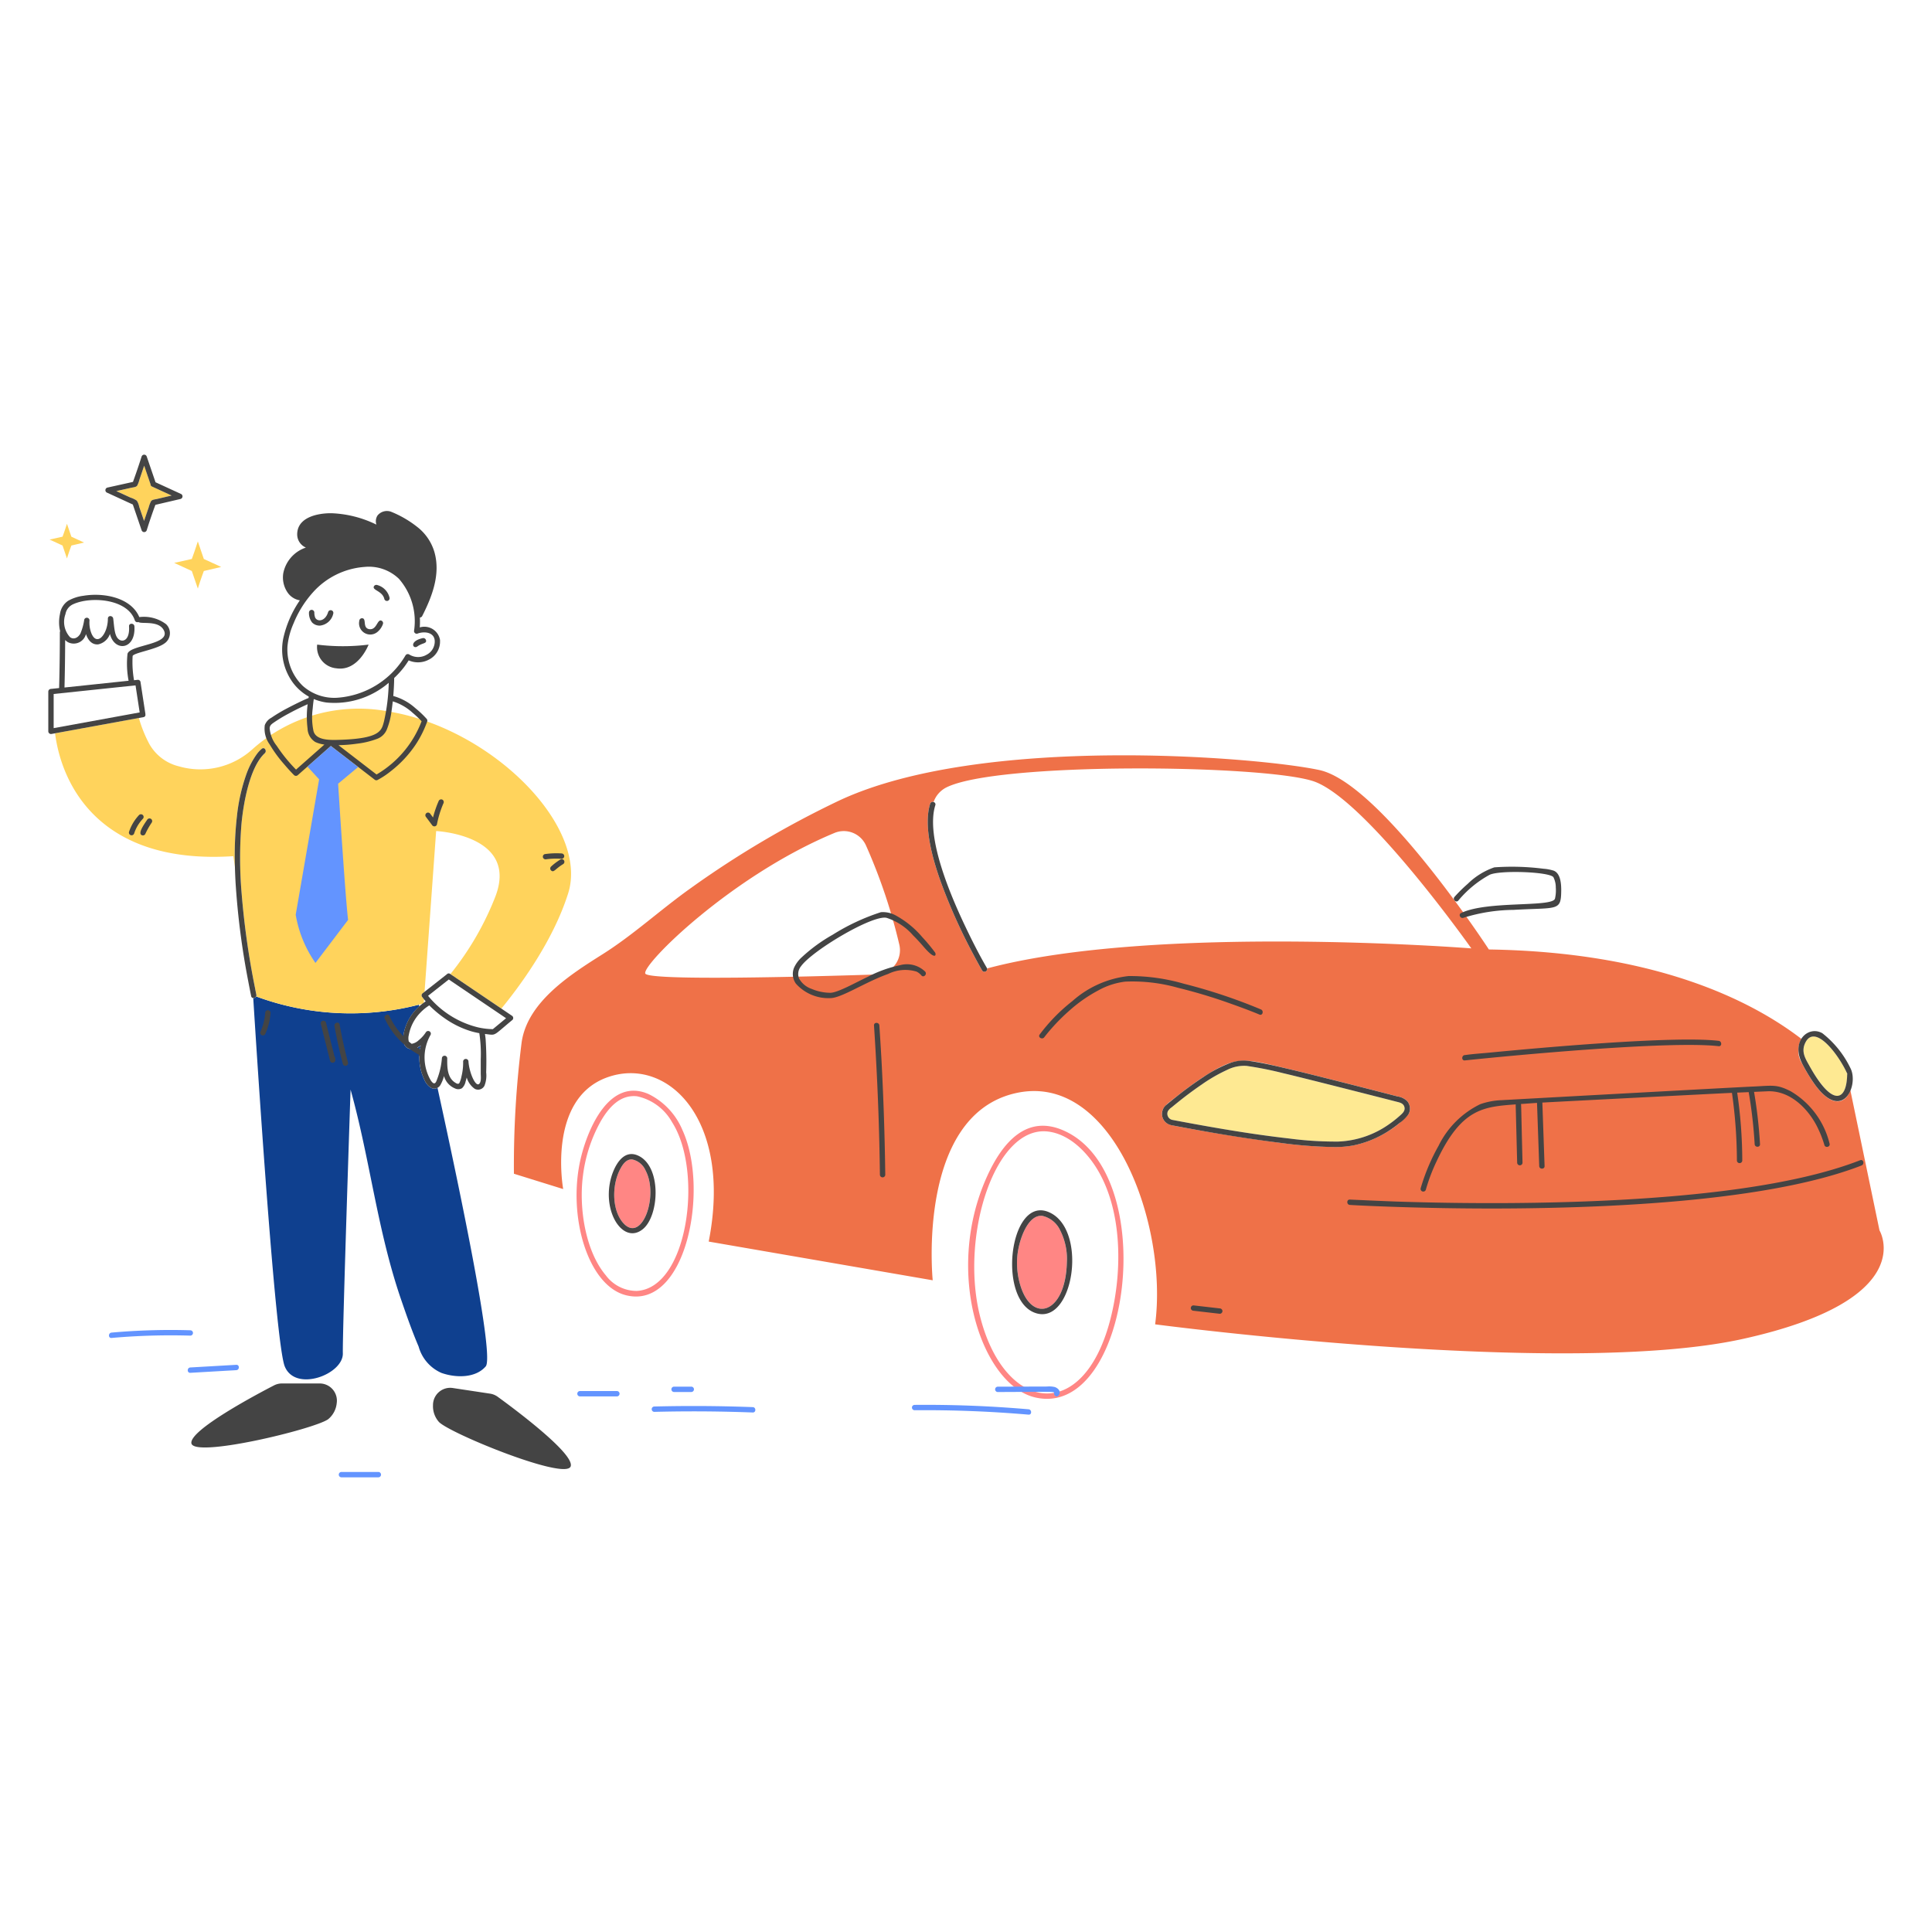 <svg xmlns="http://www.w3.org/2000/svg" viewBox="0 0 400 400" id="Showing-Pride-2--Streamline-Barcelona" height="400" width="400">
  <desc>
    SHOWING PRIDE 2 Streamline Illustration: https://streamlinehq.com
  </desc>
  <defs></defs>
  <path d="m389.13 254.74 -6.032 -29c-1.014 2.756 -3.742 3.726 -7.3 -1.122a33.722 33.722 0 0 1 -2.632 -4.318 4.984 4.984 0 0 1 -0.212 -5.216c-10.494 -8.046 -30.334 -17.97 -64.698 -18.506 0 0 -22.426 -34.434 -35.112 -37.152s-70 -7.476 -99.45 6.344a200.874 200.874 0 0 0 -30.694 18.12c-6.2 4.4 -11.816 9.622 -18.23 13.668 -6.63 4.182 -15.554 9.84 -16.768 18.23a202.6 202.6 0 0 0 -1.6 27.222l10.2 3.172s-3.4 -18.574 9.062 -23.106 26.05 8.6 21.066 33.98l46.378 8.014s-3.418 -33.782 16.898 -38.68 31.87 27.328 29.152 47.8c0 0 84.724 11.184 121.648 3.028s28.324 -22.478 28.324 -22.478zM181.46 201.758c-13.84 0.446 -47.264 1.354 -47.862 -0.2 -0.706 -1.838 17.752 -20.2 39.178 -29.108a5.028 5.028 0 0 1 6.524 2.61A114.908 114.908 0 0 1 186.2 195.6a5.034 5.034 0 0 1 -4.74 6.158zm110.156 28.922a18.41 18.41 0 0 1 -4.43 3.672 21.376 21.376 0 0 1 -6.94 2.776 20.242 20.242 0 0 1 -4.024 0.342 89.984 89.984 0 0 1 -11.048 -0.852c-9.418 -1.158 -22.51 -3.578 -22.826 -3.714a2.386 2.386 0 0 1 -1.694 -1.688c-0.472 -1.826 1.062 -2.716 3.08 -4.304 1.77 -1.4 3.588 -2.748 5.482 -3.974 7.126 -4.6 8.424 -3.762 18.16 -1.482 3.946 0.922 18.554 4.648 21.924 5.538a3.6 3.6 0 0 1 2.066 1 2.41 2.41 0 0 1 0.25 2.686zm-87.256 -30.172a0.558 0.558 0 0 1 -1.016 0.422c-0.6 -1.02 -1.15 -2.06 -1.702 -3.102a116.27 116.27 0 0 1 -6.882 -15.296c-1.616 -4.528 -3.644 -11.468 -2.18 -16.118a0.548 0.548 0 0 1 0.706 -0.36 5.362 5.362 0 0 1 2.6 -3c10.456 -5.324 65.12 -4.758 75.888 -1.36s32.848 34.66 32.848 34.66 -65.462 -5.154 -100.262 4.154z" fill="#ef7148" stroke-width="2"></path>
  <path d="M130.888 240.05c-1.262 -0.098 -2.034 1.124 -2.536 2.104 -1.706 3.342 -1.62 8.368 0.6 10.964 3.894 4.548 7.502 -5.532 4.704 -10.79a3.902 3.902 0 0 0 -2.768 -2.278z" fill="#ff8684" stroke-width="2"></path>
  <path d="M134.228 226.486c-8.05 -3.42 -12.494 7.14 -13.958 13.2 -2.874 11.912 1.4 26.55 9.388 28.494 12.376 3.018 17.264 -21.922 11.64 -34.2a14.586 14.586 0 0 0 -7.07 -7.494zm-2.382 40.786a7.958 7.958 0 0 1 -6.416 -3.228c-4.256 -5.044 -5.6 -13.98 -4.74 -20.6a30.888 30.888 0 0 1 3.646 -11.228c1.6 -2.8 4 -5.652 7.56 -5.24a10.904 10.904 0 0 1 7.254 5.374c6.5 10.142 3.304 34.348 -7.304 34.922zM220.068 234c-7.418 -3.182 -12.428 2.27 -15.754 9.664 -8.986 19.978 -0.954 43.094 10 45.658 19.64 4.592 26.286 -46.522 5.754 -55.322zm9.838 39.084c-5.656 22.062 -22.244 19.3 -27.106 -1 -3.954 -16.524 3.274 -39.224 14.258 -37.8 4.146 0.538 7.558 3.848 9.738 7.2 5.576 8.594 5.692 21.548 3.11 31.598z" fill="#ff8684" stroke-width="2"></path>
  <path d="M215.784 251.726c-3.022 -0.298 -4.8 5.032 -5.132 8.074a15.934 15.934 0 0 0 0.382 5.52c2.2 8.852 9.514 7.162 9.85 -3.984a13.218 13.218 0 0 0 -1.378 -6.6 5.362 5.362 0 0 0 -3.722 -3.01z" fill="#ff8684" stroke-width="2"></path>
  <path d="M289 228.064c-0.65 -0.174 -19.638 -5.02 -23.31 -5.862a73.788 73.788 0 0 0 -7.588 -1.516 7.758 7.758 0 0 0 -4.022 0.814 33.516 33.516 0 0 0 -5.31 3.06c-1.74 1.18 -3.418 2.45 -5.054 3.77 -0.388 0.312 -0.772 0.626 -1.156 0.944a2.508 2.508 0 0 0 -0.774 0.8 1.3 1.3 0 0 0 0.97 1.8l1.924 0.362c7.388 1.38 14.812 2.646 22.284 3.488a73.912 73.912 0 0 0 10.06 0.628 19.466 19.466 0 0 0 10.486 -3.534 22.078 22.078 0 0 0 2.134 -1.668c0.6 -0.538 1.418 -1.142 1.082 -2.062 -0.268 -0.75 -1.046 -0.846 -1.726 -1.024zm93.498 -5.69a0.82 0.82 0 0 1 -0.06 -0.11v0.032c0.034 0.104 0.15 0.21 0.06 0.078z" fill="#fee992" stroke-width="2"></path>
  <path d="M382.46 222.184a0.096 0.096 0 0 0 -0.022 0.08 0.2 0.2 0 0 1 0.022 -0.08zm-8.624 -6.424c-1.058 1.982 0.042 3.556 0.8 4.932 1.768 3.184 5.382 8.416 7.136 5.22a8.2 8.2 0 0 0 0.662 -3.648c-1.752 -3.884 -6.568 -10.308 -8.598 -6.504z" fill="#fee992" stroke-width="2"></path>
  <path d="M295.2 246.33a37.572 37.572 0 0 1 2.272 -5.976c5.13 -10.914 9.684 -11.2 16.346 -11.704 -0.022 0.2 -0.012 -0.22 0.294 12.094a0.556 0.556 0 0 0 1.11 0c-0.302 -12.032 -0.258 -11.966 -0.33 -12.168 1.11 -0.08 2.22 -0.162 3.33 -0.234l0.458 13.08c0.024 0.712 1.132 0.716 1.108 0l-0.46 -13.146c1.224 -0.076 35.858 -1.858 39.254 -2.01a101 101 0 0 1 1.026 14.026 0.556 0.556 0 0 0 1.11 0 97.838 97.838 0 0 0 -1.052 -14.076l2.382 -0.104a96.56 96.56 0 0 1 1.236 10.778c0.04 0.71 1.15 0.714 1.108 0a98.944 98.944 0 0 0 -1.234 -10.828l2.756 -0.122c4.536 -0.2 8.188 3.346 10.146 7.016a22.942 22.942 0 0 1 1.662 4.108c0.2 0.68 1.278 0.4 1.07 -0.296a17.32 17.32 0 0 0 -8.06 -10.842c-2.906 -1.468 -3.672 -1.158 -7.834 -0.964 -0.042 -0.044 -52.088 2.818 -52.148 2.822a14.842 14.842 0 0 0 -4.286 0.828 18.722 18.722 0 0 0 -8.63 8.622 41.702 41.702 0 0 0 -3.564 8.326 18.642 18.642 0 0 0 -0.14 0.476 0.556 0.556 0 0 0 1.07 0.294zm89.93 -6.118c-13.94 5.444 -34.628 7.374 -49.64 8.2 -15.098 0.826 -31.652 0.848 -46.6 0.348 -2.12 -0.07 -9.374 -0.4 -9.414 -0.4 -0.712 -0.042 -0.71 1.066 0 1.108 2.53 0.15 5.062 0.25 7.6 0.342 14.438 0.528 30.416 0.57 45.214 -0.122 15.298 -0.714 36.288 -2.518 50.788 -7.534q1.182 -0.4 2.344 -0.86c0.662 -0.27 0.378 -1.342 -0.292 -1.082zm-76.674 -22.284c-1.698 0.164 -3.422 0.268 -5.112 0.51h-0.072c-0.702 0.074 -0.71 1.184 0 1.11 10 -1.05 42.4 -4.108 52.556 -2.946 0.71 0.082 0.704 -1.026 0 -1.108 -9.414 -1.094 -37.936 1.522 -47.372 2.434zm-53.558 -10.098c1.97 0.698 3.936 1.422 5.866 2.228 0.656 0.276 0.944 -0.8 0.294 -1.068a112.482 112.482 0 0 0 -15.984 -5.328 40.174 40.174 0 0 0 -11.42 -1.58 20.924 20.924 0 0 0 -11.624 5.18 36.576 36.576 0 0 0 -6.78 6.926c-0.424 0.578 0.538 1.13 0.956 0.56l0.154 -0.2 0.178 -0.226q0.522 -0.654 1.078 -1.288a40.6 40.6 0 0 1 3.974 -3.962 29.952 29.952 0 0 1 5.766 -4 15.214 15.214 0 0 1 5.6 -1.836 34.638 34.638 0 0 1 10.934 1.274 108.952 108.952 0 0 1 11.008 3.32zm47.03 -21.374a22.4 22.4 0 0 1 6.442 -5.318c2.07 -1.038 12.574 -0.648 13.258 0.496a4.754 4.754 0 0 1 0.482 2.13 7.568 7.568 0 0 1 -0.166 2.276c-0.48 1.876 -14.04 0.366 -19.448 3 -0.642 0.312 -0.082 1.268 0.56 0.956a35.648 35.648 0 0 1 10.28 -1.614c9.176 -0.528 9.852 0.336 9.898 -3.958 0.012 -1.304 -0.096 -3.6 -1.568 -4.166a9.4 9.4 0 0 0 -2.142 -0.4 51.506 51.506 0 0 0 -10.14 -0.282 14.662 14.662 0 0 0 -5.508 3.416 29.962 29.962 0 0 0 -2.732 2.696c-0.468 0.512 0.312 1.312 0.784 0.768zM190.94 194.014a19.298 19.298 0 0 0 -5.6 -4.542 5.446 5.446 0 0 0 -2.964 -0.612 44.322 44.322 0 0 0 -10 4.678A33.46 33.46 0 0 0 166 198.188a6.638 6.638 0 0 0 -1.6 2.166 3.452 3.452 0 0 0 0.378 3.292 9 9 0 0 0 7.2 3c2.318 -0.056 7.238 -3.354 11.904 -5a8 8 0 0 1 5.894 -0.48 3.156 3.156 0 0 1 0.99 0.788c0.466 0.542 1.246 -0.246 0.784 -0.784a5.4 5.4 0 0 0 -5.188 -1.344 25.856 25.856 0 0 0 -6.668 2.4c-2.542 1.2 -6.266 3.312 -7.778 3.32a10 10 0 0 1 -3.858 -0.8 4.724 4.724 0 0 1 -2.636 -2.186 2.556 2.556 0 0 1 0.426 -2.516c2.286 -3.2 14.72 -10.642 17.688 -10.02a12.152 12.152 0 0 1 5.504 3.632c0.762 0.75 1.488 1.54 2.184 2.354 2.612 3.05 2.618 1.534 2.376 1.2a36.694 36.694 0 0 0 -2.66 -3.196zm-8.878 18.296c-0.048 -0.71 -1.156 -0.714 -1.11 0q0.8 12.022 1.098 24.076 0.084 3.426 0.126 6.852a0.556 0.556 0 0 0 1.11 0q-0.154 -12.05 -0.8 -24.088 -0.196 -3.424 -0.424 -6.84zm70.478 58.582 -5.442 -0.624a0.556 0.556 0 0 0 -0.554 0.554 0.568 0.568 0 0 0 0.554 0.554l5.442 0.626a0.558 0.558 0 0 0 0.556 -0.556 0.57 0.57 0 0 0 -0.556 -0.554zm-120.498 -31.668c-3.158 -1.368 -4.974 2.448 -5.6 4.91 -1.758 7 2.69 13.624 6.682 10.322 3.406 -2.814 3.902 -13.072 -1.082 -15.232zm-3.09 13.894c-2.2 -2.582 -2.328 -7.58 -0.6 -10.964 0.5 -0.98 1.274 -2.2 2.536 -2.104a3.896 3.896 0 0 1 2.768 2.278c2.814 5.282 -0.816 15.34 -4.704 10.79zm88.152 -2.178c-8.2 -3.428 -10.778 18.784 -2.4 21 7.684 2.034 10.53 -17.604 2.4 -21zm3.78 10.4c-0.264 10.964 -7.634 12.952 -9.85 3.984a15.934 15.934 0 0 1 -0.382 -5.52c0.334 -3.08 2.124 -8.372 5.132 -8.074a5.362 5.362 0 0 1 3.722 3.016 13.05 13.05 0 0 1 1.378 6.59zm66.302 -26.988a23.722 23.722 0 0 0 2.572 -1.844 7.372 7.372 0 0 0 1.858 -1.828 2.412 2.412 0 0 0 -0.25 -2.68 3.6 3.6 0 0 0 -2.066 -1c-3.37 -0.89 -17.978 -4.616 -21.924 -5.538 -2.874 -0.674 -5.768 -1.388 -8.696 -1.8a8 8 0 0 0 -3.932 0.4 26.764 26.764 0 0 0 -5.532 2.886 72.11 72.11 0 0 0 -5.482 3.974c-0.758 0.6 -1.51 1.2 -2.244 1.822a2.424 2.424 0 0 0 -0.836 2.482 2.386 2.386 0 0 0 1.694 1.688 0.828 0.828 0 0 0 0.12 0.036c7.528 1.438 15.096 2.744 22.706 3.678a89.984 89.984 0 0 0 11.048 0.852 20.242 20.242 0 0 0 4.024 -0.342 21.376 21.376 0 0 0 6.94 -2.786zm-20.216 1.37c-7.47 -0.842 -14.896 -2.11 -22.284 -3.488l-1.924 -0.362a1.3 1.3 0 0 1 -0.97 -1.8 2.508 2.508 0 0 1 0.774 -0.8c0.384 -0.318 0.768 -0.632 1.156 -0.944a77.256 77.256 0 0 1 5.054 -3.77 33.582 33.582 0 0 1 5.31 -3.06 7.758 7.758 0 0 1 4.022 -0.814 73.894 73.894 0 0 1 7.588 1.516c3.67 0.842 22.66 5.688 23.31 5.862s1.452 0.274 1.726 1.022c0.336 0.92 -0.476 1.526 -1.082 2.062a22.078 22.078 0 0 1 -2.134 1.668 19.466 19.466 0 0 1 -10.486 3.534 73.892 73.892 0 0 1 -10.06 -0.626zm106.196 -15.428a33.95 33.95 0 0 0 2.632 4.318c5.786 7.884 9.118 -0.074 7.3 -3.494a20.494 20.494 0 0 0 -5.782 -7.186c-2.848 -1.682 -6.666 1.574 -4.15 6.362zm0.67 -4.534c2.03 -3.8 6.848 2.63 8.6 6.504a0.094 0.094 0 0 1 0.022 -0.08 0.2 0.2 0 0 0 -0.022 0.08 0.73 0.73 0 0 0 0.06 0.11c0.09 0.132 -0.026 0.028 -0.058 -0.078 -0.046 5.72 -3 7.042 -7.8 -1.6 -0.816 -1.478 -1.85 -2.972 -0.802 -4.936zm8.602 6.504zm-178.136 -21.894c-1.624 -2.8 -3.094 -5.71 -4.484 -8.638 -2.956 -6.226 -8.244 -18.436 -6.168 -25.024a0.5 0.5 0 0 0 -0.364 -0.654 0.546 0.546 0 0 0 -0.706 0.36c-1.46 4.636 0.554 11.556 2.18 16.118a116.152 116.152 0 0 0 6.882 15.296c0.552 1.042 1.11 2.082 1.702 3.102a0.558 0.558 0 0 0 1.016 -0.422 0.58 0.58 0 0 0 -0.058 -0.138z" fill="#444444" stroke-width="2"></path>
  <path d="M155.85 291.33q-10.2 -0.384 -20.4 -0.128a0.556 0.556 0 0 0 0 1.11q10.2 -0.258 20.4 0.128c0.714 0.026 0.712 -1.084 0 -1.11zm-12.696 -3.13a0.556 0.556 0 0 0 0 -1.11h-3.626a0.556 0.556 0 0 0 0 1.11zm69.798 3.578q-11.762 -1.02 -23.588 -0.912a0.554 0.554 0 0 0 0 1.108q11.8 -0.102 23.588 0.914c0.71 0.06 0.706 -1.05 0 -1.11zm5.432 -4.606a4.924 4.924 0 0 0 -1.6 -0.106l-10.2 0.03a0.554 0.554 0 0 0 0 1.108c12 -0.048 11.354 -0.092 11.68 0.13 -0.188 0.514 0.476 1.086 0.89 0.6 0.63 -0.734 0.006 -1.498 -0.77 -1.762zm-140.02 17.582h-7.702a0.556 0.556 0 0 0 0 1.11h7.702a0.556 0.556 0 0 0 0 -1.11z" fill="#6394ff" stroke-width="2"></path>
  <path d="M90.58 225.23a1.358 1.358 0 0 1 -1.28 0.022 3.6 3.6 0 0 1 -1.488 -1.812 10.6 10.6 0 0 1 -0.696 -7 2.834 2.834 0 0 1 -2.348 0.718c-1.688 -0.47 -1.354 -2.694 -1 -3.95a10.328 10.328 0 0 1 3.04 -4.852l-0.078 -0.344a56.448 56.448 0 0 1 -33.698 -1.708 0.62 0.62 0 0 1 -0.6 0.336c0.764 12.234 4.552 71.38 6.52 76.252 2.2 5.436 12.124 1.65 12.03 -2.686s1.6 -54.618 1.6 -54.618c4.078 14.662 5.514 29.082 10.462 43.478 1.124 3.27 2.268 6.546 3.628 9.726a8.4 8.4 0 0 0 4.708 5.45c2.89 1.03 7.044 1.15 9.186 -1.35 1.812 -2.126 -5.15 -35.614 -9.986 -57.662z" fill="#0f408f" stroke-width="2"></path>
  <path d="M80.374 147.292a32.974 32.974 0 0 0 -28.092 7.816 16.044 16.044 0 0 1 -15.2 3.566 9.648 9.648 0 0 1 -6.13 -4.578 27.154 27.154 0 0 1 -2.2 -5.446L11.4 151.822c1.32 10.4 9.022 27.27 36.908 25.44l0.328 2.23a72.568 72.568 0 0 1 0.418 -10.506 37.738 37.738 0 0 1 1.866 -8.444 17.104 17.104 0 0 1 2.128 -4.236 6.106 6.106 0 0 1 1.172 -1.292c0.57 -0.432 1.122 0.532 0.56 0.958 0 0 0.156 -0.128 0.092 -0.07 -3.16 2.862 -4.472 10.358 -4.872 14.626a86.574 86.574 0 0 0 0.022 14.366 166.922 166.922 0 0 0 2.756 19.552c0.098 0.498 0.2 1 0.294 1.494a0.546 0.546 0 0 1 -0.044 0.354 56.448 56.448 0 0 0 33.7 1.706c0.234 -0.06 0.468 -0.116 0.704 -0.178 0.098 -0.078 0.2 -0.148 0.306 -0.22l0.05 -0.696a13.536 13.536 0 0 1 -0.42 -0.542 0.554 0.554 0 0 1 0.086 -0.672l0.446 -0.352 2.4 -33.28s17.218 0.8 12.234 13.636a60.738 60.738 0 0 1 -9.282 15.978l10.554 7.14c3.662 -4.456 10.672 -13.85 13.83 -23.872 4.374 -13.894 -15.92 -34.222 -37.262 -37.65zm-53.34 -44.268a4.714 4.714 0 0 1 1.306 0.636 3.666 3.666 0 0 1 0.494 1.276l1 2.918c0.152 -0.462 0.79 -2.32 0.956 -2.784a6.166 6.166 0 0 1 0.486 -1.298c0.234 -0.346 0.8 -0.364 1.176 -0.452l3.094 -0.724 -4.072 -1.868a0.446 0.446 0 0 1 -0.286 -0.424l-1.328 -3.888c-0.162 0.49 -0.8 2.388 -0.966 2.846a6.034 6.034 0 0 1 -0.466 1.266c-0.236 0.348 -0.8 0.362 -1.188 0.446l-3.146 0.698zm13.928 18.838q0.294 -0.962 0.64 -1.966c0.2 -0.576 0.4 -1.134 0.6 -1.676l3.59 -0.84 -3.592 -1.648 -1.242 -3.642q-0.358 1.118 -0.756 2.274 -0.244 0.692 -0.488 1.368l-3.648 0.81 3.648 1.678zm-27.098 -6.24c0.146 -0.472 0.3 -0.954 0.47 -1.444q0.22 -0.632 0.444 -1.232l2.634 -0.616 -2.634 -1.212q-0.46 -1.338 -0.914 -2.674 -0.262 0.822 -0.556 1.668a47.3 47.3 0 0 1 -0.358 1l-2.68 0.6 2.68 1.232z" fill="#ffd35c" stroke-width="2"></path>
  <path d="M127.75 288h-7.704a0.556 0.556 0 0 0 0 1.11h7.704a0.556 0.556 0 0 0 0 -1.11zm-78.834 -5.43 -9.51 0.548c-0.71 0.04 -0.714 1.148 0 1.108l9.51 -0.546c0.71 -0.04 0.714 -1.15 0 -1.11zM39.4 275.42a137.416 137.416 0 0 0 -16.308 0.48c-0.704 0.062 -0.712 1.172 0 1.11a138.272 138.272 0 0 1 16.308 -0.482 0.554 0.554 0 0 0 0 -1.108z" fill="#6394ff" stroke-width="2"></path>
  <path d="m37.52 102.29 -5.32 -2.444 -1.816 -5.314a0.558 0.558 0 0 0 -1.068 0q-0.842 2.638 -1.786 5.242l-5.308 1.178a0.56 0.56 0 0 0 -0.132 1.014l5.41 2.488 1.816 5.314a0.558 0.558 0 0 0 1.068 0q0.822 -2.646 1.788 -5.246l5.216 -1.218a0.56 0.56 0 0 0 0.132 -1.014zm-3.6 0.684 -1.476 0.346c-0.378 0.088 -0.942 0.106 -1.176 0.452a6.2 6.2 0 0 0 -0.486 1.298c-0.168 0.466 -0.8 2.322 -0.956 2.784 -0.168 -0.492 -0.832 -2.436 -1 -2.918a3.666 3.666 0 0 0 -0.494 -1.276 4.714 4.714 0 0 0 -1.306 -0.636l-2.942 -1.352 3.146 -0.698c0.378 -0.084 0.952 -0.098 1.188 -0.446a6 6 0 0 0 0.466 -1.266c0.162 -0.458 0.8 -2.356 0.966 -2.846l1.328 3.888a0.446 0.446 0 0 0 0.286 0.424l4.072 1.868zm-5.08 24.79c-1.678 -4 -7.292 -5.134 -11.572 -4.412a8.476 8.476 0 0 0 -3.178 1.046 3.94 3.94 0 0 0 -1.672 2.72 8.07 8.07 0 0 0 0.03 3.572 0.552 0.552 0 0 0 -0.058 0.252q0 5.758 -0.15 11.512l-1.686 0.176a0.568 0.568 0 0 0 -0.554 0.554v8.232a0.562 0.562 0 0 0 0.702 0.534l19 -3.474a0.458 0.458 0 0 0 0.4 -0.548 0.618 0.618 0 0 0 0 -0.134l-1.02 -6.644a0.546 0.546 0 0 0 -0.534 -0.4c-0.268 0.026 -0.534 0.054 -0.8 0.084a22 22 0 0 1 -0.29 -5c0.166 -0.678 4.784 -1.328 6.542 -2.584a2.566 2.566 0 0 0 0.372 -4.03 7.62 7.62 0 0 0 -5.532 -1.456zm-0.778 14.136 0.858 5.6 -17.81 3.252v-7.07zm-1.662 -6.542a18.888 18.888 0 0 0 0.224 5.584l-13.272 1.4q0.126 -4.914 0.138 -9.83a3.382 3.382 0 0 0 0.522 0.416 2.614 2.614 0 0 0 3.788 -1.654c0.414 1.232 1.2 2.26 2.542 2.136a3.314 3.314 0 0 0 2.418 -2.156c0.97 3.8 5.378 3.282 5.066 -1.58 -0.048 -0.708 -1.156 -0.714 -1.11 0 0.17 2.69 -1.108 3.276 -1.932 2.816 -1.082 -0.6 -1.096 -2.42 -1.34 -4.4 -0.086 -0.688 -1.112 -0.734 -1.11 0 0 3.15 -2.246 5.918 -3.424 3a6.086 6.086 0 0 1 -0.38 -2.652 0.556 0.556 0 0 0 -1.088 -0.148 11.842 11.842 0 0 1 -0.8 2.898c-0.448 0.784 -1.332 1.344 -2.154 0.722a4.688 4.688 0 0 1 -0.938 -4.754 2.748 2.748 0 0 1 1.6 -2.058c3.652 -1.684 11.282 -1.12 12.762 3.336a0.558 0.558 0 0 0 0.734 0.35c0.674 0.48 4.2 -0.4 5.27 1.708 1.556 3.018 -6.962 2.964 -7.516 4.866zm22.372 47.384a160.032 160.032 0 0 0 2.628 20.434q0.288 1.53 0.6 3.058a0.464 0.464 0 0 0 0.428 0.4 0.622 0.622 0 0 0 0.6 -0.336 0.536 0.536 0 0 0 0.044 -0.354c-0.1 -0.498 -0.2 -1 -0.294 -1.494a166.922 166.922 0 0 1 -2.756 -19.552A86.574 86.574 0 0 1 50 170.528c0.4 -4.238 1.712 -11.79 4.872 -14.626 0.064 -0.058 -0.092 0.07 -0.092 0.07 0.562 -0.426 0.01 -1.4 -0.56 -0.958a6.106 6.106 0 0 0 -1.172 1.292 17 17 0 0 0 -2.128 4.236 37.738 37.738 0 0 0 -1.866 8.444 72.556 72.556 0 0 0 -0.418 10.506q0.044 1.626 0.136 3.25zm57.206 27.546 -12.8 -8.66a0.468 0.468 0 0 0 -0.63 0.06s-4.942 3.89 -5.092 4a0.554 0.554 0 0 0 -0.086 0.672 17.326 17.326 0 0 0 0.766 0.958c-0.136 0.088 -0.264 0.186 -0.4 0.28a9.72 9.72 0 0 0 -0.932 0.742 10.318 10.318 0 0 0 -3.04 4.852 8.12 8.12 0 0 0 -0.262 1.356 15.28 15.28 0 0 1 -2.876 -4.2c-0.298 -0.648 -1.256 -0.084 -0.958 0.56a16.162 16.162 0 0 0 4.058 5.386 1.576 1.576 0 0 0 1.04 0.852h0.032a16.082 16.082 0 0 0 1.932 1.228 0.63 0.63 0 0 0 0.092 0.36 10.488 10.488 0 0 0 0.988 4.698 3.586 3.586 0 0 0 1.488 1.812 1.352 1.352 0 0 0 1.28 -0.022 1.65 1.65 0 0 0 0.6 -0.578 7.556 7.556 0 0 0 0.748 -1.866 3.886 3.886 0 0 0 2.254 2.558 1.514 1.514 0 0 0 1.482 -0.042 2.6 2.6 0 0 0 0.736 -1.382c0.09 -0.274 0.162 -0.552 0.23 -0.83a4.332 4.332 0 0 0 1.67 2.352 1.476 1.476 0 0 0 2 -0.638 5.71 5.71 0 0 0 0.36 -2.776 67.842 67.842 0 0 0 -0.122 -6.958 16.354 16.354 0 0 0 -0.136 -0.99c2.43 0.262 1.45 0.59 5.706 -2.92a0.56 0.56 0 0 0 -0.128 -0.864zm-19.024 6.954a14.71 14.71 0 0 1 -0.578 -0.346 5.784 5.784 0 0 0 0.74 -0.466c-0.066 0.268 -0.116 0.54 -0.162 0.812zm12.312 7.102c-0.758 0.932 -2.134 -2.328 -2.272 -4.552a0.554 0.554 0 0 0 -1.108 0 11.652 11.652 0 0 1 -0.34 3.056 5.346 5.346 0 0 1 -0.424 1.348c-0.222 0.38 -0.634 0.114 -0.946 -0.09 -1.612 -1.058 -1.6 -3.274 -1.58 -4.976a0.554 0.554 0 0 0 -1.108 0 15.324 15.324 0 0 1 -1 4.344c-0.052 0.13 -0.108 0.32 -0.2 0.484 -0.098 0.2 -0.23 0.35 -0.434 0.332 -0.25 -0.024 -0.516 -0.388 -0.644 -0.574a9.4 9.4 0 0 1 -0.066 -9.456 0.556 0.556 0 0 0 -0.958 -0.56c-0.044 0.066 -0.092 0.128 -0.136 0.2a6.964 6.964 0 0 1 -1.384 1.484 2.724 2.724 0 0 1 -1.444 0.724 10.54 10.54 0 0 1 -0.584 -0.472 2.738 2.738 0 0 1 0 -1.352 9 9 0 0 1 2.442 -4.672 9.296 9.296 0 0 1 1.8 -1.46 22.956 22.956 0 0 0 3.216 2.696 19.108 19.108 0 0 0 5.432 2.66 16.2 16.2 0 0 0 1.708 0.4 28.134 28.134 0 0 1 0.296 5.4v2.934c0.004 0.598 0.148 1.59 -0.266 2.102zm2.772 -11.268a15.03 15.03 0 0 1 -3.1 -0.378 19.294 19.294 0 0 1 -10.312 -6.524l4.292 -3.382 11.86 8.02q-1.368 1.134 -2.74 2.264zm-35.868 73.356h-7.8a3.576 3.576 0 0 0 -1.64 0.4c-3.496 1.8 -17.564 9.272 -17.102 11.986 0.528 3.096 25.522 -2.946 28.318 -4.986a4.92 4.92 0 0 0 1.766 -3.312 3.562 3.562 0 0 0 -3.542 -4.088zm36.866 2.75a3.6 3.6 0 0 0 -1.562 -0.64l-7.712 -1.166a3.562 3.562 0 0 0 -4.112 3.512 4.91 4.91 0 0 0 1.25 3.54c2.458 2.434 26.268 12.144 27.254 9.162 0.864 -2.612 -11.932 -12.098 -15.118 -14.408zm-33.608 -69.692c-0.022 -0.374 0 -0.58 -0.176 -0.77l-1.764 -7.022a0.556 0.556 0 0 0 -1.07 0.296l1.922 7.642a0.556 0.556 0 0 0 1.088 -0.146zm0.888 -7.364c-0.126 -0.702 -1.2 -0.4 -1.07 0.296q0.71 3.97 1.74 7.87a0.556 0.556 0 0 0 1.07 -0.294q-1.028 -3.9 -1.74 -7.872zm-16.17 2.176a0.562 0.562 0 0 0 0.76 -0.2 12.898 12.898 0 0 0 1.112 -4.4 0.56 0.56 0 0 0 -0.554 -0.554 0.566 0.566 0 0 0 -0.554 0.554 11.4 11.4 0 0 1 -0.962 3.84 0.57 0.57 0 0 0 0.198 0.76zm36.706 -48.526a22.074 22.074 0 0 0 -1.2 3.474l-0.552 -0.742a0.57 0.57 0 0 0 -0.758 -0.2 0.558 0.558 0 0 0 -0.2 0.758l1.308 1.756a0.568 0.568 0 0 0 0.552 0.264 0.546 0.546 0 0 0 0.462 -0.4 20.736 20.736 0 0 1 1.342 -4.358 0.572 0.572 0 0 0 -0.2 -0.758 0.56 0.56 0 0 0 -0.754 0.206zm22.24 12.128a15.788 15.788 0 0 1 3.178 -0.098 0.556 0.556 0 0 0 0.554 -0.554 0.57 0.57 0 0 0 -0.554 -0.556 16.526 16.526 0 0 0 -3.472 0.138 0.556 0.556 0 0 0 -0.388 0.682 0.576 0.576 0 0 0 0.682 0.388zm2.908 0.064a12.116 12.116 0 0 0 -1.918 1.452 0.556 0.556 0 0 0 0 0.784c0.588 0.542 0.774 -0.236 2.476 -1.28a0.554 0.554 0 1 0 -0.558 -0.956zm-86.426 -8.442a0.552 0.552 0 0 0 -0.782 -0.782 9.326 9.326 0 0 0 -2.08 3.494 0.554 0.554 0 0 0 1.07 0.294 8.096 8.096 0 0 1 1.792 -3.006zm1.658 -0.006a0.568 0.568 0 0 0 -0.758 0.2c-0.788 1.154 -1.904 2.778 -1.162 3.172a0.56 0.56 0 0 0 0.758 -0.2 16.344 16.344 0 0 1 1.362 -2.412 0.558 0.558 0 0 0 -0.2 -0.76zm34.436 -36.062a4.4 4.4 0 0 0 4 4.91c4.53 0.678 6.646 -4.91 6.646 -4.91a43.05 43.05 0 0 1 -10.646 0zm13.24 -4.98c-0.834 -0.228 -0.912 2.012 -2.474 1.782 0.028 0 -0.104 -0.024 -0.13 -0.03 -1.278 -0.366 -0.346 -2.23 -1.364 -2.23a0.562 0.562 0 0 0 -0.552 0.554 2.324 2.324 0 0 0 3.826 2.222 3.708 3.708 0 0 0 1.08 -1.614 0.558 0.558 0 0 0 -0.386 -0.684zm-9.908 -1.442a0.554 0.554 0 0 0 -1.07 -0.294c-0.6 1.962 -2.264 2.042 -2.682 1.104a2.88 2.88 0 0 1 -0.168 -1.03 0.568 0.568 0 0 0 -0.554 -0.554 0.56 0.56 0 0 0 -0.556 0.554 3.182 3.182 0 0 0 0.636 2.052 2.166 2.166 0 0 0 1.666 0.656 3.17 3.17 0 0 0 2.728 -2.488zm10.448 -3.412c-0.016 -0.044 -0.066 -0.106 0 0z" fill="#444444" stroke-width="2"></path>
  <path d="M78.056 121.112a0.564 0.564 0 0 0 -0.682 0.386c-0.168 0.744 1.818 0.894 2.2 2.516a0.554 0.554 0 0 0 1.07 -0.294 3.562 3.562 0 0 0 -2.588 -2.608z" fill="#444444" stroke-width="2"></path>
  <path d="M91.09 132.442a3.29 3.29 0 0 0 -4.184 -2.544 15.368 15.368 0 0 0 0.022 -2.014 0.6 0.6 0 0 0 0.14 -0.066 0.488 0.488 0 0 0 0.344 -0.272c2.06 -4.05 3.834 -8.664 2.532 -13.24a10.23 10.23 0 0 0 -3.442 -5.118 21.952 21.952 0 0 0 -5.572 -3.252 2.506 2.506 0 0 0 -2.774 0.8 2.2 2.2 0 0 0 -0.224 1.88 23.112 23.112 0 0 0 -9.266 -2.358c-2.822 -0.036 -7.2 0.8 -7.134 4.464a2.964 2.964 0 0 0 1.8 2.646 7.04 7.04 0 0 0 -4.682 5.306 5.518 5.518 0 0 0 0.882 3.982 3.834 3.834 0 0 0 2.548 1.638 22.46 22.46 0 0 0 -3.432 7.878 11.612 11.612 0 0 0 1.91 9.048 10.44 10.44 0 0 0 3.374 3l-0.05 0.304c-0.69 0.216 -3.342 1.544 -4.362 2.086a33.6 33.6 0 0 0 -3.354 2 2.894 2.894 0 0 0 -1.346 1.53 5.548 5.548 0 0 0 1.02 4 27.432 27.432 0 0 0 2.958 4.056c0.666 0.784 1.354 1.554 2.08 2.282a0.57 0.57 0 0 0 0.786 0l6.84 -6.044c1.884 1.454 9.134 7.036 9.134 7.036a0.55 0.55 0 0 0 0.56 0 16.742 16.742 0 0 0 2.71 -1.8A23.532 23.532 0 0 0 86 154.248a21.938 21.938 0 0 0 2.456 -4.898 0.556 0.556 0 0 0 -0.142 -0.54 20.382 20.382 0 0 0 -2.308 -2.186 11.424 11.424 0 0 0 -4.582 -2.526q0.16 -1.864 0.188 -3.728a19 19 0 0 0 1.936 -2.11 17.916 17.916 0 0 0 1.064 -1.534 4.8 4.8 0 0 0 4.186 -0.16 4.17 4.17 0 0 0 2.306 -3.848v-0.138c0 -0.046 -0.008 -0.092 -0.014 -0.138zM61.772 158.91l-0.482 0.426a32.4 32.4 0 0 1 -4 -4.932 6.626 6.626 0 0 1 -1.462 -3.648c0.036 -0.516 0.304 -0.768 0.764 -1.092a31.292 31.292 0 0 1 3.056 -1.862q1.98 -1.08 4.052 -2a19.372 19.372 0 0 0 -0.024 5.022 3.4 3.4 0 0 0 1.6 2.8 6.352 6.352 0 0 0 1.888 0.528zm3.136 -7.548a13.756 13.756 0 0 1 -0.17 -4.634c0.054 -0.666 0.132 -1.332 0.23 -2a10.74 10.74 0 0 0 2.626 0.72 17.228 17.228 0 0 0 12.89 -4.084 40.092 40.092 0 0 1 -0.984 8c-0.504 1.848 -0.682 3.508 -8.916 3.8 -2.08 0.072 -5.136 0.206 -5.676 -1.802zm20.53 -3.778a21.13 21.13 0 0 1 1.848 1.744 21.708 21.708 0 0 1 -8.774 10.688 14.06 14.06 0 0 1 -0.556 0.332l-7.876 -6.066a30.928 30.928 0 0 0 3.824 -0.308A17.546 17.546 0 0 0 78 153a3.48 3.48 0 0 0 2.082 -1.95 15.272 15.272 0 0 0 0.986 -3.868c0.098 -0.656 0.18 -1.314 0.252 -1.974a10.888 10.888 0 0 1 4.118 2.376zm2.8 -11.976a3.49 3.49 0 0 1 -3.526 -0.112 0.56 0.56 0 0 0 -0.76 0.2 17.83 17.83 0 0 1 -14.212 8.77 9.8 9.8 0 0 1 -7.104 -2.51 10.5 10.5 0 0 1 -3.114 -8.2 15.374 15.374 0 0 1 1.258 -4.686 21.948 21.948 0 0 1 4.02 -6.44 15.884 15.884 0 0 1 10.702 -5.256 8.96 8.96 0 0 1 7.098 2.47 13.366 13.366 0 0 1 3.118 10.81 0.558 0.558 0 0 0 0.702 0.536c1.314 -0.512 3.414 -0.366 3.582 1.4a3.098 3.098 0 0 1 -1.76 3.01z" fill="#444444" stroke-width="2"></path>
  <path d="M87.498 132.124c-2.936 0.666 -1.954 2.4 -1.05 1.69l-0.062 0.05c1.01 -0.782 2.046 -0.574 1.8 -1.352a0.568 0.568 0 0 0 -0.688 -0.388z" fill="#444444" stroke-width="2"></path>
  <path d="m74.152 158.8 -5.658 -4.358 -4.84 4.276 2.416 2.64 -4.848 28.024a24.518 24.518 0 0 0 4.09 9.984l6.756 -8.91c-0.548 -4.63 -1.746 -23.214 -2.064 -28.2z" fill="#6394ff" stroke-width="2"></path>
</svg>